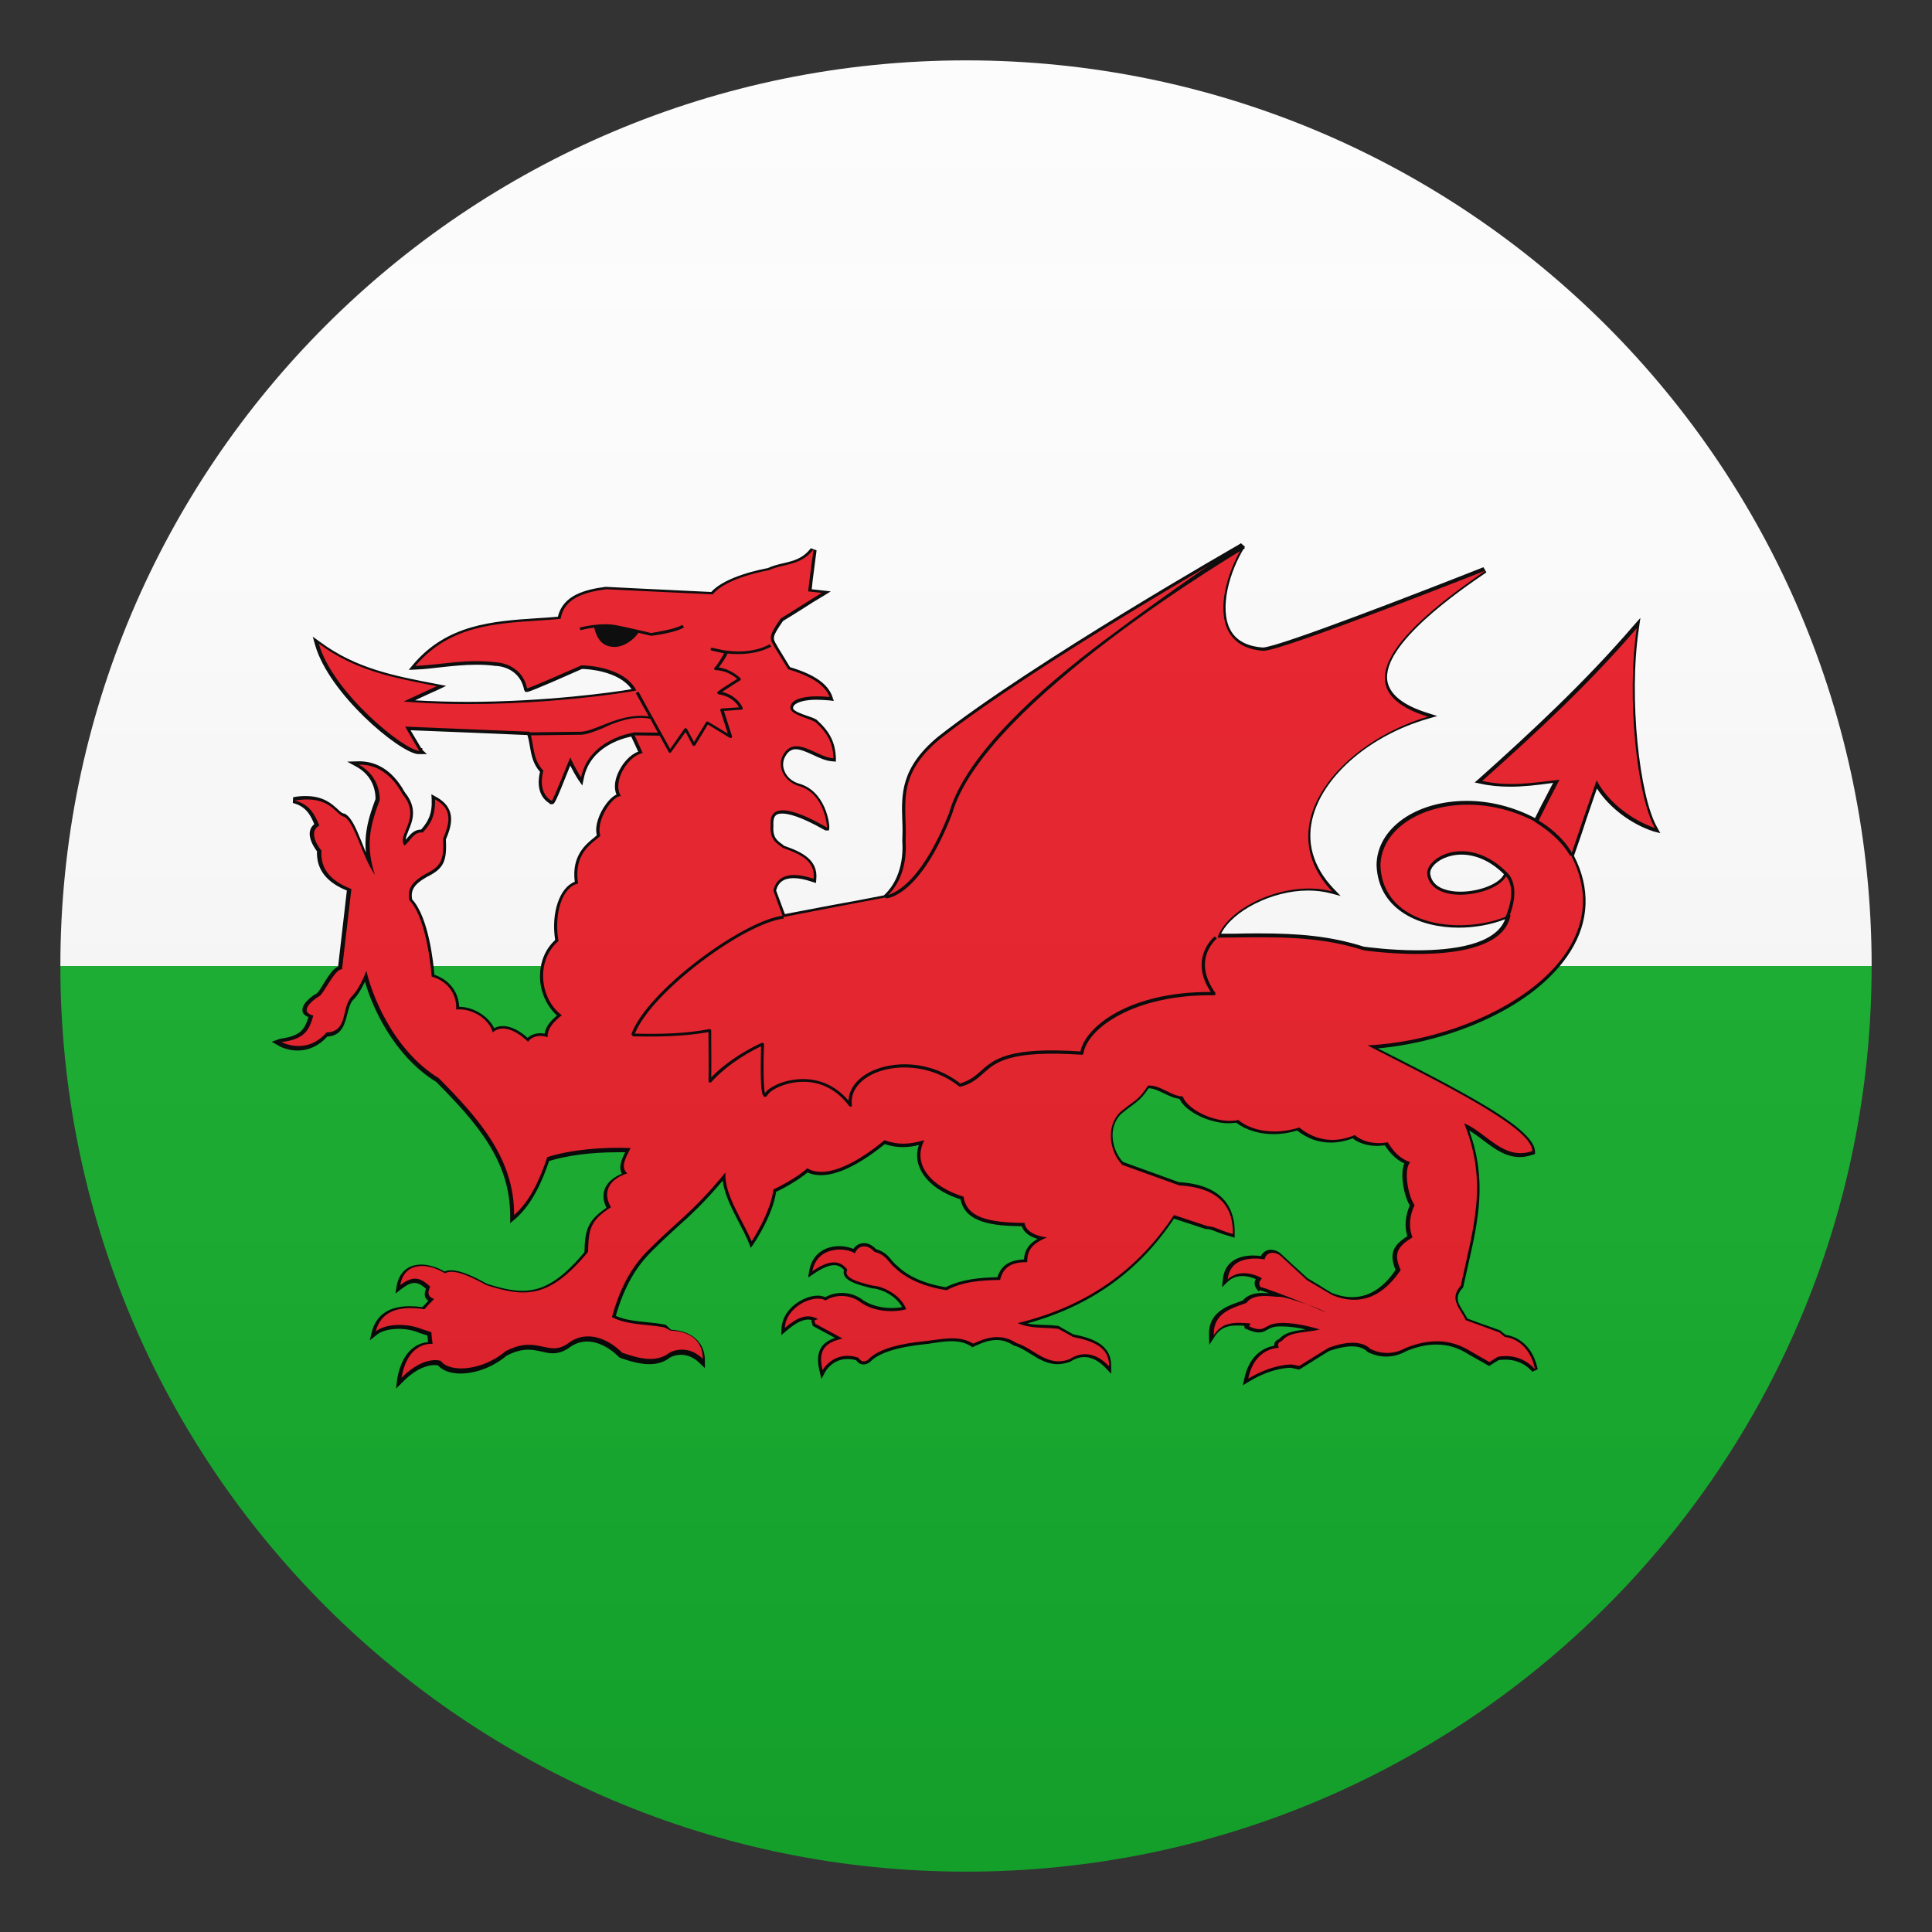 <?xml version="1.0" encoding="utf-8"?>
<!-- Generator: Adobe Illustrator 24.1.2, SVG Export Plug-In . SVG Version: 6.00 Build 0)  -->
<svg version="1.1" id="Layer_1" xmlns="http://www.w3.org/2000/svg" xmlns:xlink="http://www.w3.org/1999/xlink" x="0px" y="0px"
	 width="64px" height="64px" viewBox="0 0 64 64" style="enable-background:new 0 0 64 64;" xml:space="preserve">
<rect x="0" y="0" width="64" height="64" fill="#333333" stroke="none"/>
<path fill="#FCFCFC" d="M32,2C15.43,2,2,15.43,2,32h60C62,15.43,48.57,2,32,2z"/>
<path fill="#12AD2B" d="M32,62c16.57,0,30-13.43,30-30H2C2,48.57,15.43,62,32,62z"/>
<path d="M54.88,27.38c-0.56-1-0.94-4.23-0.59-6.56l0.05-0.35l-0.24,0.27c-1.6,1.86-3.4,3.53-5.11,5.06l-0.14,0.12l0.19,0.04
	c0.31,0.07,0.64,0.1,0.99,0.1c0.44,0,0.86-0.05,1.3-0.11c0.04,0,0.08-0.01,0.12-0.02c-0.1,0.19-0.19,0.37-0.29,0.56
	c-0.11,0.2-0.21,0.41-0.31,0.61c-0.71-0.37-1.49-0.57-2.26-0.57c-1.69,0-2.98,0.91-2.99,2.13c0.06,1.53,1.5,2.07,2.72,2.07
	c0.54,0,1.08-0.1,1.54-0.28c-0.32,0.85-1.74,1.03-2.92,1.03c-0.89,0-1.67-0.11-1.76-0.12c-1.13-0.36-2.2-0.44-3.46-0.44
	c-0.28,0-0.55,0-0.84,0.01c-0.14,0-0.28,0-0.43,0c0.38-0.76,1.69-1.43,2.88-1.43c0.26,0,0.51,0.03,0.74,0.09l0.34,0.09l-0.24-0.25
	c-0.69-0.73-0.92-1.57-0.66-2.44c0.4-1.36,1.92-2.64,3.79-3.18l0.31-0.09l-0.31-0.1c-0.81-0.25-1.26-0.61-1.34-1.05
	c-0.21-1.22,2.41-3.02,3.28-3.61l-0.1-0.17c-1.87,0.74-6.81,2.66-7.31,2.66c-0.52-0.04-0.88-0.23-1.07-0.58
	c-0.38-0.7-0.04-1.94,0.48-2.76L41.11,18c-0.07,0.04-6.88,3.93-10.03,6.4c-1.25,1.03-1.22,1.92-1.19,2.79
	c0.01,0.21,0.01,0.44,0,0.66v0.01v0.01c0.05,0.75-0.18,1.4-0.61,1.79c-0.56,0.11-1.13,0.22-1.7,0.32c-0.53,0.1-1.05,0.2-1.58,0.3
	l-0.29-0.78c0.07-0.28,0.26-0.41,0.58-0.41c0.17,0,0.38,0.04,0.61,0.12l0.13,0.04l0.01-0.12c0.07-0.66-0.51-0.92-1.06-1.11
	c-0.02-0.01-0.03-0.02-0.05-0.04c-0.18-0.13-0.34-0.23-0.31-0.63v-0.01v-0.01c-0.01-0.14,0.01-0.25,0.07-0.31
	c0.04-0.05,0.12-0.07,0.22-0.07c0.2,0,0.6,0.09,1.36,0.52c0.06,0.04,0.07,0.04,0.1,0.04l0.09,0l0.01-0.08
	c0.02-0.11-0.11-1.24-1.03-1.48c-0.21-0.07-0.37-0.21-0.45-0.4c-0.07-0.16-0.06-0.33,0.01-0.47c0.12-0.23,0.26-0.26,0.36-0.26
	c0.17,0,0.38,0.1,0.58,0.19c0.21,0.1,0.43,0.2,0.64,0.21l0.11,0.01l0-0.11c-0.02-0.53-0.2-0.88-0.63-1.27l-0.01-0.01
	c-0.08-0.05-0.2-0.09-0.32-0.13c-0.18-0.06-0.45-0.16-0.46-0.25c0-0.04,0.02-0.08,0.05-0.11c0.11-0.1,0.37-0.17,0.72-0.17
	c0.13,0,0.27,0.01,0.42,0.02l0.16,0.02l-0.05-0.15c-0.15-0.42-0.6-0.73-1.4-0.97l-0.39-0.64c-0.02-0.03-0.03-0.06-0.05-0.09
	c-0.14-0.23-0.16-0.27,0.21-0.8c0.2-0.12,0.44-0.27,0.66-0.41c0.23-0.15,0.47-0.3,0.68-0.42l0.24-0.15l-0.63-0.07
	c0.01-0.11,0.02-0.2,0.03-0.29c0.03-0.25,0.06-0.48,0.13-1l-0.19-0.07c-0.27,0.35-0.58,0.42-0.92,0.5
	c-0.17,0.04-0.34,0.08-0.51,0.16c-0.16,0.03-1.39,0.26-1.87,0.79c-0.35-0.02-2.37-0.11-3.48-0.17h-0.01l-0.01,0
	c-0.69,0.09-1.41,0.28-1.58,0.99c-0.24,0.02-0.48,0.04-0.71,0.05c-1.45,0.1-2.96,0.2-4.09,1.54l-0.14,0.17l0.23-0.01
	c0.3-0.01,0.59-0.05,0.87-0.08c0.37-0.04,0.74-0.08,1.14-0.08c0.22,0,0.43,0.01,0.64,0.04l0.01,0c0.03,0,0.77,0.02,0.93,0.78l0,0.01
	l0.04,0.07h0.06c0.03,0,0.11,0,1.82-0.76c0.17,0,1.22,0.06,1.64,0.67c-0.56,0.1-2.87,0.42-5.44,0.42c-0.6,0-1.18-0.02-1.73-0.05
	c0.07-0.03,0.14-0.07,0.21-0.1c0.18-0.08,0.36-0.17,0.55-0.25l0.27-0.13l-0.36-0.07c-1.35-0.26-2.62-0.5-3.81-1.38l-0.25-0.18
	l0.08,0.28c0.46,1.61,2.74,3.52,3.39,3.61l0.01,0l0.3,0l-0.15-0.14l0-0.06l-0.04,0c-0.06-0.1-0.22-0.37-0.35-0.59
	c0.67,0.03,1.33,0.05,1.99,0.08l1.88,0.08c0.04,0.12,0.06,0.24,0.08,0.36c0.05,0.29,0.1,0.59,0.34,0.86
	c-0.05,0.18-0.15,0.76,0.31,1.04l0.02,0.03h0.06c0.09,0,0.1,0,0.61-1.28c0.07,0.14,0.17,0.32,0.26,0.46l0.14,0.2l0.05-0.24
	c0.21-1.04,1.27-1.32,1.57-1.38c0.08,0.17,0.18,0.38,0.23,0.5c-0.27,0.1-0.5,0.37-0.63,0.63c-0.15,0.29-0.18,0.57-0.09,0.79
	c-0.14,0.07-0.27,0.21-0.34,0.31c-0.22,0.29-0.39,0.72-0.31,1.04c-0.02,0.02-0.05,0.04-0.08,0.07c-0.29,0.23-0.76,0.61-0.65,1.47
	c-0.5,0.19-0.79,1.02-0.65,1.93c-0.35,0.32-0.52,0.78-0.5,1.28c0.02,0.48,0.24,0.93,0.56,1.22c-0.21,0.18-0.37,0.36-0.41,0.6
	c-0.21-0.04-0.42,0.01-0.56,0.14c-0.19-0.17-0.5-0.39-0.82-0.39c-0.11,0-0.2,0.02-0.29,0.07c-0.16-0.35-0.63-0.7-1.16-0.71
	c-0.01-0.41-0.26-0.87-0.82-1.06c-0.03-0.35-0.18-1.9-0.74-2.5c-0.04-0.28,0.03-0.48,0.49-0.74c0.55-0.27,0.67-0.51,0.63-1.24
	c0.16-0.39,0.41-1.01-0.32-1.41l-0.16-0.09l0.01,0.17c0.02,0.49-0.12,0.74-0.35,1c-0.22,0-0.35,0.15-0.46,0.28
	c-0.02,0.02-0.03,0.04-0.05,0.06c0-0.08,0.04-0.17,0.09-0.3c0.13-0.31,0.31-0.74-0.11-1.26c0-0.01-0.01-0.02-0.02-0.03
	c-0.46-0.83-1.06-1.01-1.49-1.01c-0.01,0-0.02,0-0.04,0l-0.37,0.01l0.31,0.17c0.4,0.22,0.63,0.6,0.63,1.07
	c-0.22,0.58-0.38,1.11-0.32,1.77c-0.04-0.1-0.08-0.2-0.12-0.3c-0.19-0.46-0.34-0.85-0.57-0.98l-0.02-0.01l-0.02,0
	c-0.06-0.01-0.13-0.07-0.21-0.15c-0.19-0.17-0.46-0.43-1.06-0.43c-0.13,0-0.27,0.01-0.41,0.04l-0.01,0.19
	c0.44,0.11,0.59,0.41,0.71,0.7c-0.07,0.06-0.12,0.13-0.14,0.22c-0.06,0.26,0.14,0.56,0.23,0.68c-0.02,0.59,0.3,1.02,0.99,1.3
	l-0.29,2.52c-0.15,0.06-0.3,0.27-0.49,0.58c-0.07,0.12-0.17,0.28-0.22,0.31l-0.02,0.01c-0.02,0.01-0.49,0.29-0.45,0.57
	c0.01,0.07,0.06,0.15,0.2,0.2c-0.13,0.41-0.26,0.63-0.94,0.72L9,34.51l0.25,0.14c0.01,0.01,0.26,0.15,0.61,0.15
	c0.37,0,0.71-0.16,0.98-0.46c0.49-0.03,0.58-0.42,0.66-0.73c0.05-0.19,0.09-0.37,0.2-0.49l0.03-0.03v0c0.06-0.06,0.18-0.2,0.36-0.57
	c0.24,0.84,0.95,2.45,2.36,3.32c1.35,1.36,2.46,2.63,2.45,4.45l0,0.23l0.18-0.15c0.55-0.49,0.88-1.23,1.11-1.91
	c0.58-0.18,1.39-0.29,2.25-0.29c0.09,0,0.18,0,0.27,0c-0.12,0.24-0.23,0.5-0.11,0.71c-0.28,0.12-0.47,0.28-0.56,0.49
	c-0.08,0.2-0.06,0.42,0.05,0.64c-0.64,0.43-0.71,0.75-0.73,1.47c-0.76,0.91-1.36,1.28-2.05,1.28c-0.38,0-0.79-0.11-1.17-0.23
	c-0.4-0.22-0.86-0.45-1.2-0.45c-0.08,0-0.15,0.01-0.21,0.04c-0.25-0.14-0.53-0.23-0.77-0.23c-0.45,0-0.74,0.26-0.82,0.71l-0.04,0.25
	l0.21-0.16c0.17-0.13,0.3-0.19,0.42-0.19c0.12,0,0.23,0.06,0.38,0.19c-0.03,0.09-0.06,0.19-0.02,0.29c0.02,0.04,0.05,0.08,0.1,0.11
	l-0.2,0.21c-0.15-0.02-0.29-0.03-0.42-0.03c-0.68,0-1.1,0.28-1.25,0.84l-0.07,0.29l0.24-0.19c0.15-0.12,0.42-0.19,0.72-0.19
	c0.25,0,0.49,0.05,0.7,0.14l0.25,0.08l0.02,0.22c-0.25,0.02-0.83,0.17-1.02,1.2L13.12,46l0.23-0.23c0.48-0.48,0.86-0.55,1.04-0.55
	c0.05,0,0.09,0.01,0.12,0.01c0.14,0.17,0.41,0.27,0.74,0.27c0.52,0,1.09-0.22,1.53-0.59c0.25-0.13,0.49-0.2,0.71-0.2
	c0.16,0,0.3,0.03,0.44,0.06c0.13,0.03,0.25,0.06,0.38,0.06c0.21,0,0.39-0.07,0.58-0.21c0.17-0.12,0.36-0.18,0.56-0.18
	c0.35,0,0.73,0.19,1.05,0.51l0.02,0.02l0.02,0.01c0.29,0.1,0.64,0.21,0.97,0.21c0.27,0,0.5-0.07,0.7-0.23
	c0.03-0.01,0.16-0.08,0.35-0.08c0.22,0,0.43,0.09,0.61,0.27l0.18,0.17v-0.24c0.01-0.6-0.43-1-1.12-1.03l-0.17-0.16l-0.03-0.01
	c-0.2-0.04-0.4-0.06-0.6-0.08c-0.37-0.04-0.72-0.07-1.03-0.21c0.27-0.94,0.65-1.61,1.21-2.16c0.28-0.28,0.54-0.52,0.79-0.75
	c0.46-0.41,0.93-0.84,1.54-1.57c0.06,0.46,0.3,0.93,0.54,1.39c0.12,0.23,0.23,0.44,0.32,0.66l0.07,0.18l0.11-0.16
	c0.03-0.04,0.62-0.93,0.73-1.7c0.23-0.1,0.76-0.4,1.04-0.64c0.13,0.06,0.28,0.09,0.45,0.09c0.73,0,1.62-0.63,2.11-1.03
	c0.21,0.07,0.4,0.1,0.6,0.1c0.16,0,0.33-0.02,0.53-0.07c-0.09,0.26-0.08,0.53,0.04,0.79c0.2,0.44,0.68,0.8,1.34,1.01
	c0.15,0.79,1.11,0.88,2.03,0.89c0.07,0.24,0.32,0.36,0.52,0.42c-0.27,0.16-0.43,0.35-0.45,0.68c-0.37,0.02-0.73,0.12-0.88,0.59
	c-0.55,0.01-1.17,0.06-1.71,0.33c-0.34-0.05-1.11-0.22-1.6-0.7l-0.01-0.01c-0.07-0.05-0.12-0.12-0.18-0.18
	c-0.11-0.14-0.24-0.29-0.52-0.37c-0.12-0.13-0.26-0.2-0.4-0.2c-0.14,0-0.27,0.07-0.35,0.19c-0.13-0.05-0.29-0.09-0.46-0.09
	c-0.53,0-0.91,0.3-1,0.8l-0.04,0.24l0.21-0.14c0.27-0.18,0.48-0.27,0.65-0.27c0.13,0,0.23,0.05,0.33,0.16
	c-0.03,0.08-0.01,0.14,0.01,0.18c0.09,0.2,0.44,0.31,0.93,0.43l0.02,0c0.28,0.02,0.76,0.24,0.96,0.62
	c-0.11,0.02-0.23,0.03-0.35,0.03c-0.36,0-0.7-0.1-0.94-0.26c-0.2-0.16-0.45-0.24-0.71-0.24c-0.19,0-0.38,0.05-0.54,0.14
	c-0.07-0.03-0.16-0.05-0.25-0.05c-0.46,0-1.16,0.42-1.2,1.07l-0.01,0.24l0.19-0.16c0.34-0.29,0.59-0.4,0.82-0.34
	c-0.02,0.05,0,0.09,0.01,0.11c0.01,0.01,0.01,0.03,0.01,0.04l0.01,0.04l0.74,0.4c-0.38,0.13-0.69,0.39-0.51,1.1l0.06,0.26l0.13-0.24
	c0.01-0.02,0.24-0.42,0.73-0.42c0.09,0,0.19,0.01,0.29,0.04c0.04,0.05,0.11,0.14,0.25,0.14c0.07,0,0.14-0.03,0.21-0.08l0.01-0.01
	c0.27-0.29,0.91-0.49,1.79-0.58c0.1-0.01,0.2-0.02,0.29-0.04c0.21-0.03,0.41-0.06,0.61-0.06c0.26,0,0.47,0.05,0.65,0.17l0.05,0.03
	l0.05-0.03c0.3-0.14,0.53-0.21,0.74-0.21c0.2,0,0.39,0.06,0.57,0.18l0.01,0.01l0.02,0c0.18,0.05,0.35,0.16,0.53,0.27
	c0.27,0.17,0.55,0.34,0.89,0.34c0.14,0,0.28-0.03,0.42-0.08l0.02-0.01c0.38-0.25,0.78-0.18,1.16,0.22l0.18,0.19l0-0.25
	c0.01-0.71-0.6-0.93-1.26-1.06c-0.08-0.04-0.15-0.09-0.23-0.13c-0.08-0.04-0.16-0.09-0.24-0.14l-0.02-0.01l-0.02,0
	c-0.16-0.02-0.31-0.03-0.46-0.03c-0.19-0.01-0.37-0.01-0.55-0.05c2.1-0.58,3.69-1.72,4.86-3.47l0.46,0.15
	c0.19,0.06,0.39,0.13,0.58,0.19l0.01,0l0.02,0c0.12,0.01,0.18,0.03,0.3,0.08c0.11,0.04,0.25,0.1,0.51,0.17l0.13,0.04l0-0.13
	c0.02-0.73-0.28-1.62-1.85-1.71l-1.85-0.67c-0.35-0.36-0.53-1.13-0.06-1.59c0.15-0.12,0.26-0.21,0.35-0.27
	c0.21-0.16,0.34-0.25,0.56-0.58c0.17,0,0.34,0.09,0.51,0.17c0.17,0.08,0.33,0.16,0.51,0.18c0.22,0.46,1.04,0.81,1.63,0.81
	c0.09,0,0.17-0.01,0.25-0.02c0.31,0.24,0.76,0.38,1.24,0.38c0.26,0,0.52-0.04,0.78-0.12c0.34,0.27,0.71,0.4,1.12,0.4
	c0.23,0,0.48-0.05,0.72-0.14c0.2,0.16,0.5,0.25,0.81,0.25c0.08,0,0.16-0.01,0.25-0.02c0,0,0,0.01,0.01,0.01
	c0.09,0.13,0.29,0.43,0.64,0.59c-0.15,0.33-0.02,1.06,0.18,1.39c-0.15,0.36-0.18,0.7-0.08,1.02c-0.5,0.32-0.6,0.6-0.39,1.12
	c-0.57,0.84-1.29,1.09-2.11,0.76c-0.14-0.08-0.27-0.16-0.41-0.25c-0.13-0.08-0.27-0.16-0.4-0.24c-0.14-0.13-0.29-0.27-0.44-0.4
	c-0.15-0.14-0.29-0.27-0.44-0.41c-0.09-0.08-0.21-0.13-0.33-0.13c-0.15,0-0.27,0.08-0.33,0.21c-0.06-0.01-0.15-0.02-0.25-0.02
	c-0.6,0-0.96,0.28-1.01,0.78l-0.03,0.27l0.2-0.19c0.13-0.12,0.29-0.18,0.47-0.18c0.19,0,0.35,0.06,0.45,0.1
	c-0.06,0.1-0.05,0.21,0.02,0.32l0.07,0.09l0.05-0.04c0.05,0.02,0.16,0.05,0.3,0.1c-0.07,0-0.13-0.01-0.2-0.01
	c-0.21,0-0.49,0.03-0.67,0.25c-0.04,0.02-0.09,0.03-0.14,0.05c-0.42,0.15-1.01,0.37-0.98,1.1l0.01,0.32l0.18-0.28
	c0.2-0.3,0.44-0.36,0.74-0.36c0.07,0,0.16,0,0.24,0.01L41.23,44l0.09,0.04c0.16,0.07,0.28,0.1,0.38,0.1c0.12,0,0.2-0.04,0.28-0.09
	c0.09-0.05,0.18-0.1,0.36-0.11c0.04,0,0.09,0,0.14,0c0.23,0,0.52,0.04,0.77,0.1l0,0c-0.32,0.04-0.65,0.08-0.85,0.29l-0.01,0.01
	l-0.01,0.01c0,0-0.02,0.02-0.04,0.02c-0.05,0.03-0.14,0.08-0.13,0.21c-0.25,0.04-0.81,0.23-0.99,1.09l-0.05,0.22l0.2-0.12
	c0.72-0.44,1.28-0.46,1.38-0.46h0c0.03,0,0.14,0.03,0.24,0.05l0.04,0.01l0.04-0.02c0.34-0.21,0.89-0.56,0.97-0.6
	c0.01,0,0.01-0.01,0.03-0.01c0.27-0.09,0.51-0.14,0.71-0.14c0.23,0,0.4,0.06,0.52,0.18l0.01,0.01l0.02,0.01
	c0.42,0.2,0.86,0.18,1.25-0.04c0.36-0.15,0.69-0.22,1-0.22c0.38,0,0.72,0.1,1.06,0.32l0.69,0.39l0.05-0.03
	c0.05-0.03,0.09-0.06,0.14-0.09c0.04-0.02,0.08-0.05,0.12-0.07c0.03-0.01,0.12-0.02,0.23-0.02c0.25,0,0.6,0.07,0.89,0.4l0.18-0.08
	c-0.2-0.96-0.88-1.12-1.06-1.14c-0.02-0.02-0.04-0.04-0.07-0.05c-0.03-0.03-0.06-0.05-0.09-0.08l-0.01-0.01l-0.02-0.01
	c-0.19-0.07-0.37-0.14-0.56-0.2c-0.17-0.06-0.35-0.13-0.52-0.19c-0.04-0.08-0.09-0.16-0.14-0.24c-0.17-0.27-0.29-0.47-0.03-0.76
	l0.02-0.02l0.01-0.02c0.05-0.23,0.1-0.45,0.15-0.67c0.35-1.53,0.65-2.87,0.05-4.52c0.15,0.09,0.3,0.2,0.46,0.32
	c0.37,0.28,0.74,0.56,1.22,0.56c0.14,0,0.28-0.03,0.43-0.08l0.07-0.02v-0.07c0-0.73-2.04-1.82-4.93-3.29
	c-0.09-0.05-0.19-0.09-0.28-0.14c2.36-0.21,5.21-1.34,6.38-3.21c0.63-1,0.67-2.1,0.12-3.17c0.14-0.4,0.28-0.8,0.41-1.21
	c0.12-0.34,0.23-0.68,0.35-1.02c0.4,0.62,1.11,1.17,1.87,1.42L55,27.6L54.88,27.38z M49.98,28.97c-0.16,0.44-0.96,0.71-1.6,0.71
	c-0.66,0-1.09-0.26-1.15-0.71c-0.02-0.14,0.04-0.29,0.16-0.42c0.22-0.24,0.6-0.39,1-0.4h0.02c0.38,0,0.95,0.12,1.54,0.72L50,28.91
	L49.98,28.97z"/>
<path fill="#E81C27" d="M31.15,24.47c-1.52,1.25-1.09,2.25-1.15,3.38c0.05,0.76-0.17,1.46-0.67,1.88c-1.13,0.21-2.26,0.43-3.39,0.65
	c-0.11-0.29-0.22-0.59-0.32-0.88c0.1-0.45,0.5-0.67,1.33-0.39c0.07-0.58-0.43-0.82-1.01-1.02c-0.2-0.15-0.45-0.26-0.41-0.76
	c-0.1-1.14,1.84,0.08,1.86,0.08c0.02,0-0.06-1.15-0.95-1.38c-0.48-0.16-0.69-0.64-0.51-1c0.39-0.73,1.12,0.06,1.68,0.09
	c-0.02-0.48-0.17-0.82-0.6-1.2c-0.24-0.14-0.81-0.24-0.83-0.47c-0.01-0.31,0.54-0.44,1.3-0.36c-0.16-0.43-0.67-0.71-1.37-0.92
	c-0.14-0.23-0.28-0.45-0.42-0.68c-0.19-0.34-0.28-0.35,0.17-1c0.41-0.25,0.95-0.6,1.36-0.85c-0.15-0.02-0.3-0.03-0.45-0.05
	c0.06-0.46,0.07-0.62,0.18-1.39c-0.44,0.56-0.99,0.46-1.48,0.69c0,0-1.4,0.23-1.86,0.8c-0.02,0-3.53-0.17-3.53-0.17
	c-0.75,0.1-1.39,0.3-1.51,0.98c-1.71,0.16-3.51,0.02-4.81,1.56c0.89-0.04,1.67-0.24,2.67-0.12c0,0,0.85,0.02,1.03,0.86
	c0.02,0.03,1.8-0.76,1.8-0.76s1.39,0,1.82,0.83c0.02,0.02-3.91,0.68-7.71,0.37c0.37-0.17,0.73-0.34,1.1-0.51
	c-1.38-0.27-2.69-0.5-3.91-1.41c0.46,1.63,2.85,3.55,3.33,3.55c0,0.02-0.47-0.8-0.47-0.8c1.38,0.06,2.75,0.11,4.13,0.17
	c0.15,0.43,0.08,0.91,0.45,1.29c0,0-0.23,0.71,0.28,1c0.02,0.03,0.61-1.44,0.61-1.44s0.18,0.4,0.36,0.66
	c0.26-1.27,1.73-1.48,1.73-1.48s0.31,0.66,0.31,0.68c-0.46,0.06-1.03,0.94-0.72,1.42c-0.31,0-0.85,0.86-0.68,1.32
	c-0.26,0.24-0.9,0.56-0.74,1.58c-0.51,0.1-0.81,0.97-0.65,1.9c-0.79,0.69-0.59,1.95,0.11,2.46c-0.29,0.24-0.47,0.43-0.47,0.73
	c-0.28-0.1-0.53-0.02-0.65,0.15c-0.34-0.33-0.82-0.61-1.17-0.31c-0.09-0.39-0.62-0.81-1.21-0.76c0.03-0.41-0.19-0.91-0.81-1.09
	c0,0-0.13-1.91-0.74-2.53c-0.06-0.35,0.04-0.58,0.54-0.87c0.51-0.25,0.61-0.45,0.58-1.17c0.2-0.48,0.35-0.97-0.27-1.3
	c0.02,0.57-0.17,0.85-0.41,1.1c-0.29-0.04-0.4,0.28-0.6,0.43c-0.28-0.35,0.59-0.9-0.05-1.68c-0.04-0.03-0.45-1.02-1.46-1
	c0.48,0.27,0.69,0.71,0.69,1.17c-0.32,0.85-0.48,1.5-0.16,2.48c-0.42-0.59-0.66-1.72-1.01-1.92c-0.3-0.06-0.46-0.74-1.64-0.54
	c0.51,0.13,0.67,0.5,0.81,0.83c-0.31,0.15-0.16,0.55,0.07,0.83c-0.05,0.65,0.37,1.03,0.99,1.27c-0.1,0.89-0.21,1.77-0.31,2.66
	c-0.24-0.03-0.63,0.87-0.77,0.9c-0.24,0.14-0.66,0.52-0.18,0.63c-0.14,0.49-0.28,0.78-1.05,0.88c0,0,0.81,0.45,1.49-0.32
	c0.72-0.02,0.48-0.83,0.83-1.19c0-0.02,0.2-0.13,0.49-0.85c0.13,0.64,0.82,2.59,2.4,3.56c1.37,1.38,2.5,2.69,2.49,4.53
	c0.54-0.47,0.86-1.21,1.1-1.92c0.75-0.24,1.81-0.34,2.76-0.3c-0.16,0.32-0.35,0.63-0.11,0.84c-0.66,0.21-0.81,0.67-0.54,1.12
	c-0.7,0.45-0.74,0.73-0.76,1.48c-1.29,1.56-2.09,1.51-3.37,1.1c-0.42-0.23-1.07-0.57-1.37-0.39c-0.55-0.35-1.35-0.4-1.48,0.39
	c0.42-0.32,0.66-0.26,0.99,0.05c-0.07,0.16-0.12,0.32,0.13,0.41c-0.11,0.11-0.22,0.23-0.32,0.34c-0.6-0.09-1.4-0.08-1.61,0.73
	c0.31-0.24,0.98-0.29,1.53-0.07c0.1,0.03,0.21,0.07,0.31,0.1c0.01,0.13,0.02,0.26,0.04,0.39c0,0-0.81-0.12-1.03,1.12
	c0.76-0.76,1.3-0.56,1.3-0.56c0.29,0.4,1.37,0.34,2.15-0.32c1.09-0.57,1.41,0.25,2.11-0.29c0.58-0.41,1.27-0.14,1.75,0.34
	c0.55,0.19,1.12,0.35,1.57,0c0,0,0.55-0.33,1.1,0.2c0.01-0.6-0.45-0.92-1.06-0.93L22,43.97c-0.58-0.11-1.22-0.07-1.73-0.34
	c0.24-0.85,0.58-1.62,1.26-2.27c0.83-0.84,1.45-1.23,2.5-2.52c-0.04,0.73,0.55,1.54,0.87,2.28c0,0,0.63-0.95,0.72-1.72
	c0.02,0,0.79-0.38,1.12-0.7c0.69,0.41,1.83-0.32,2.56-0.93c0.45,0.16,0.79,0.15,1.32,0c-0.42,0.81,0.24,1.55,1.3,1.87
	c0.1,0.71,0.86,0.86,2.02,0.87c0.05,0.42,0.74,0.48,0.74,0.48c-0.44,0.19-0.66,0.38-0.65,0.82c-0.45,0-0.79,0.11-0.9,0.59
	c-0.61,0.01-1.24,0.05-1.77,0.34c-0.56-0.08-1.25-0.3-1.7-0.73c-0.23-0.18-0.29-0.44-0.69-0.54c-0.25-0.28-0.55-0.22-0.65,0.05
	c-0.26-0.19-1.24-0.28-1.41,0.59c0.46-0.31,0.87-0.44,1.16-0.05c-0.16,0.27,0.38,0.42,0.85,0.53c0.33,0.02,0.92,0.3,1.1,0.78
	c-0.43,0.12-1.07,0.08-1.5-0.22c-0.38-0.3-0.89-0.26-1.17-0.07c-0.39-0.23-1.32,0.21-1.35,0.91c0.39-0.34,0.75-0.5,1.1-0.29
	c-0.18,0.04-0.11,0.06-0.09,0.15c0.3,0.16,0.6,0.33,0.9,0.49c-0.44,0.11-0.86,0.28-0.66,1.05c0,0,0.36-0.67,1.17-0.42
	c0.02-0.02,0.11,0.24,0.34,0.07c0.35-0.38,1.15-0.54,1.86-0.61c0.56-0.06,1.13-0.22,1.62,0.08c0.44-0.21,0.93-0.35,1.43-0.02
	c0.59,0.18,1.02,0.82,1.77,0.53c0.37-0.24,0.83-0.25,1.3,0.24c0.01-0.62-0.49-0.83-1.19-0.97c-0.16-0.09-0.32-0.18-0.49-0.27
	c-0.45-0.06-0.9,0.01-1.35-0.19c2.36-0.57,4.01-1.81,5.18-3.58c0.37,0.12,0.74,0.25,1.12,0.37c0.26,0.02,0.29,0.1,0.83,0.26
	c0.02-0.76-0.32-1.53-1.77-1.61l-1.89-0.68c-0.4-0.4-0.58-1.25-0.07-1.75c0.5-0.42,0.59-0.37,0.92-0.88
	c0.4-0.03,0.78,0.36,1.15,0.36c0.18,0.49,1.2,0.93,1.84,0.78c0.4,0.34,1.17,0.52,2.02,0.25c0.48,0.39,1.1,0.56,1.84,0.25
	c0.19,0.18,0.61,0.33,1.08,0.24c0.04,0,0.24,0.49,0.76,0.66c-0.23,0.21-0.09,1.1,0.14,1.42c-0.16,0.34-0.21,0.71-0.07,1.07
	c-0.52,0.32-0.63,0.55-0.39,1.08c-0.69,1.03-1.5,1.15-2.27,0.83c-0.28-0.16-0.55-0.33-0.83-0.49c-0.29-0.27-0.59-0.54-0.88-0.81
	c-0.15-0.13-0.46-0.17-0.53,0.12c0,0-1.13-0.24-1.22,0.66c0.47-0.43,1.13-0.05,1.13-0.03c0,0.02-0.16,0.12-0.04,0.29
	c0.03-0.02,0.83,0.28,1.54,0.57c0.38,0.14,0.47,0.18,0.64,0.27c-0.19-0.08-0.4-0.17-0.64-0.27c-0.44-0.15-0.86-0.28-0.98-0.25
	c-0.4-0.04-0.83-0.08-1.03,0.2c-0.44,0.17-1.11,0.31-1.08,1.07c0.29-0.45,0.69-0.43,1.21-0.39c-0.01,0.03-0.02,0.07-0.04,0.1
	c0.56,0.24,0.45-0.07,0.97-0.11c0.43-0.04,1.05,0.11,1.37,0.21c-0.41,0.11-0.96,0.06-1.22,0.34c-0.05,0.09-0.22,0.05-0.14,0.27
	c0,0-0.8-0.02-1.01,1.02c0.81-0.49,1.43-0.47,1.44-0.47c0.02,0,0.25,0.05,0.25,0.05s0.97-0.61,0.99-0.61c0.02,0,0.94-0.39,1.37,0.05
	c0.37,0.17,0.77,0.18,1.15-0.03c0.76-0.31,1.47-0.33,2.16,0.1l0.63,0.36c0.09-0.06,0.18-0.11,0.27-0.17c0,0,0.71-0.19,1.24,0.41
	c-0.22-1.04-1-1.07-1-1.07c-0.06-0.05-0.12-0.1-0.18-0.15c-0.37-0.14-0.74-0.27-1.12-0.41c-0.16-0.38-0.57-0.68-0.16-1.14
	c0.42-1.95,0.91-3.41,0.11-5.38c0.75,0.31,1.31,1.25,2.26,0.92c0-0.79-3.1-2.29-5.46-3.5c3.88-0.19,8.54-2.88,6.74-6.3
	c0.28-0.83,0.56-1.65,0.85-2.48c0.4,0.76,1.21,1.33,1.93,1.58c-0.6-1.07-0.94-4.35-0.6-6.62c-1.56,1.82-3.29,3.43-5.12,5.06
	c0.9,0.2,1.69,0.06,2.56-0.04c-0.25,0.48-0.49,0.95-0.73,1.43c-2.38-1.31-5.18-0.33-5.2,1.42c0.08,2.04,2.77,2.33,4.31,1.62
	c-0.31,1.86-4.86,1.18-4.86,1.18c-1.62-0.52-3.15-0.43-4.85-0.42c0.35-1.02,2.31-1.93,3.8-1.53c-2.09-2.21,0.3-4.94,3.17-5.79
	c-3.14-0.97-0.44-3.22,1.91-4.84c0,0-6.75,2.67-7.36,2.66c-1.92-0.14-1.39-2.34-0.66-3.49C41.17,18.08,34.33,21.98,31.15,24.47z
	 M19.99,20.72c0.16,0,0.34,0.02,0.49,0.05c0.3,0.07,0.67,0.11,0.67,0.19c-0.14,0.22-0.49,0.49-0.83,0.47
	c-0.34-0.02-0.54-0.21-0.65-0.69C19.71,20.73,19.83,20.71,19.99,20.72z M48.39,28.25c0.44-0.01,0.97,0.17,1.49,0.69
	c-0.25,0.67-2.41,1.02-2.55,0.02C47.29,28.66,47.74,28.26,48.39,28.25L48.39,28.25z"/>
<path d="M21.54,23.81l0.25,0.46l-0.81-0.01v0.1l0.87,0.01l0.3,0.54c0.01,0.02,0.03,0.02,0.04,0.03h0c0.02,0,0.03-0.01,0.04-0.02
	l0.48-0.67l0.23,0.43c0.01,0.02,0.03,0.03,0.04,0.03c0.02,0,0.04-0.01,0.05-0.02l0.42-0.69l0.72,0.44c0.02,0.01,0.04,0.01,0.06,0
	c0.02-0.01,0.02-0.03,0.02-0.05l-0.27-0.84l0.58-0.04c0.02,0,0.03-0.01,0.04-0.02c0.01-0.01,0.01-0.03,0-0.04
	c0-0.02-0.16-0.4-0.68-0.53c0.21-0.14,0.59-0.38,0.6-0.38c0.01-0.01,0.02-0.02,0.02-0.03c0-0.01,0-0.03-0.01-0.04
	c-0.01-0.01-0.29-0.3-0.72-0.36c0.1-0.13,0.25-0.35,0.29-0.46c0.4,0.04,0.96,0.03,1.45-0.23l-0.05-0.08
	c-0.54,0.3-1.2,0.26-1.58,0.19c-0.1-0.02-0.22-0.05-0.32-0.07c-0.03-0.01-0.05,0.01-0.06,0.03c-0.01,0.02,0.01,0.05,0.03,0.06
	c0.02,0,0.15,0.04,0.36,0.08c0.03,0.01,0.05,0.01,0.06,0.01c-0.06,0.1-0.2,0.36-0.32,0.48c-0.01,0.01-0.02,0.03-0.01,0.05
	c0.01,0.02,0.03,0.03,0.05,0.03c0.35,0.01,0.61,0.2,0.71,0.29c-0.14,0.09-0.52,0.32-0.64,0.42c-0.02,0.01-0.02,0.03-0.02,0.05
	c0.01,0.02,0.02,0.03,0.04,0.04c0.42,0.06,0.62,0.31,0.68,0.43l-0.57,0.04c-0.02,0-0.03,0.01-0.04,0.02
	c-0.01,0.01-0.01,0.03-0.01,0.04l0.25,0.77l-0.65-0.39c-0.01-0.01-0.03-0.01-0.04-0.01c-0.01,0-0.03,0.01-0.03,0.02l-0.4,0.66
	l-0.23-0.43c-0.01-0.02-0.03-0.02-0.05-0.03c-0.02,0-0.04,0.01-0.04,0.02l-0.47,0.67l-0.58-1.05l0-0.01c0,0-0.01,0-0.01,0
	l-0.46-0.84l-0.09,0.05l0.43,0.77c-0.59-0.08-1.13,0.13-1.57,0.31c-0.28,0.11-0.51,0.2-0.7,0.2l-1.68,0.02l0,0.1l1.68-0.02
	c0.21,0,0.45-0.1,0.73-0.21C20.39,23.92,20.95,23.7,21.54,23.81z"/>
<path d="M20.39,20.8c0.49,0.09,1.16,0.26,1.17,0.26c0.01,0,0.01,0,0.01,0c0,0,0.01,0,0.01,0c0.03,0,0.81-0.1,1.08-0.28l-0.06-0.08
	c-0.23,0.15-0.94,0.25-1.03,0.27c-0.09-0.02-0.7-0.17-1.16-0.26c-0.51-0.1-1.18,0.07-1.21,0.08l0.03,0.09
	C19.24,20.87,19.9,20.7,20.39,20.8z"/>
<path d="M40.11,32.86c-0.01,0-0.03,0-0.04,0c-2.67,0-4.11,1.15-4.28,1.97c-2.4-0.16-2.87,0.27-3.29,0.64
	c-0.18,0.16-0.36,0.32-0.69,0.42c-1.02-0.79-2.26-0.75-2.99-0.38c-0.44,0.23-0.7,0.57-0.71,0.95c-0.54-0.63-1.18-0.74-1.63-0.71
	c-0.57,0.03-1.02,0.28-1.14,0.46c-0.05-0.19-0.06-0.94-0.03-1.62c0-0.02-0.01-0.03-0.03-0.04c-0.01-0.01-0.03-0.01-0.05,0
	c-0.01,0-0.96,0.41-1.67,1.14c0.01-0.38,0-0.88,0-1.22c0-0.14,0-0.25,0-0.33c0-0.02-0.01-0.03-0.02-0.04
	c-0.01-0.01-0.03-0.01-0.04-0.01c-0.79,0.15-1.56,0.17-2.47,0.15c0.58-1.42,3.64-3.66,4.93-3.81l-0.01-0.1
	c-1.34,0.16-4.53,2.5-5.04,3.94l0.04,0.01l0,0.05c0.93,0.02,1.72,0,2.52-0.14c0,0.07,0,0.16,0,0.27c0,0.38,0.01,0.96,0,1.35
	c0,0.02,0.01,0.04,0.03,0.05c0.02,0.01,0.04,0,0.06-0.01c0.59-0.66,1.4-1.07,1.65-1.19c0,0.14-0.01,0.45-0.01,0.76
	c0,0.88,0.08,0.9,0.13,0.91c0.03,0.01,0.07,0,0.1-0.06c0.09-0.16,0.54-0.4,1.06-0.43c0.46-0.03,1.11,0.09,1.64,0.8
	c0.01,0.01,0.03,0.02,0.04,0.02c0.01,0,0.01,0,0.02,0c0.02-0.01,0.04-0.03,0.03-0.05c-0.05-0.41,0.19-0.77,0.65-1.01
	c0.73-0.37,1.95-0.36,2.89,0.38C31.78,36,31.8,36,31.82,36c0.37-0.1,0.56-0.27,0.76-0.45c0.4-0.36,0.86-0.77,3.26-0.61
	c0.03,0,0.05-0.02,0.05-0.04c0.13-0.84,1.7-1.97,4.32-1.93c0.02,0,0.04-0.01,0.05-0.03c0.01-0.02,0.01-0.04,0-0.05
	c-0.79-1.1,0.02-1.77,0.05-1.8l-0.07-0.07C40.23,31.02,39.36,31.74,40.11,32.86z"/>
<path d="M51,27.2c-0.04-0.03-0.07-0.05-0.1-0.06l-0.06,0.08c0.03,0.02,0.06,0.04,0.1,0.07c0.22,0.14,0.75,0.5,1.07,1.06l0.09-0.05
	C51.78,27.71,51.23,27.34,51,27.2z"/>
<path d="M36.57,21.22c-2.04,1.53-4.58,3.76-5.13,5.71c-1.05,2.67-2.09,2.73-2.1,2.73v0.1c0.05,0,1.13-0.05,2.2-2.8
	c1.04-3.7,9.7-8.8,9.7-8.8L41.11,18C41.11,18,38.78,19.56,36.57,21.22z"/>
<path d="M49.94,28.92L49.94,28.92c0,0-0.01-0.01-0.02-0.02c-0.78-0.78-1.61-0.81-2.13-0.57c-0.33,0.15-0.54,0.41-0.51,0.64
	c0.05,0.37,0.38,0.61,0.9,0.66c0.63,0.06,1.48-0.19,1.71-0.6c0.1,0.11,0.35,0.51-0.04,1.4l0.1,0.04
	C50.43,29.37,49.96,28.94,49.94,28.92z M48.19,29.53c-0.28-0.03-0.74-0.13-0.81-0.57c-0.03-0.18,0.16-0.4,0.45-0.53
	c0.16-0.07,0.36-0.12,0.58-0.12c0.42,0,0.93,0.17,1.41,0.65C49.66,29.31,48.87,29.59,48.19,29.53z"/>
<linearGradient id="SVGID_1_" gradientUnits="userSpaceOnUse" x1="32.001" y1="62" x2="32.001" y2="2">
	<stop  offset="0" style="stop-color:#1A1A1A"/>
	<stop  offset="0.102" style="stop-color:#393939;stop-opacity:0.949"/>
	<stop  offset="0.347" style="stop-color:#7F7F7F;stop-opacity:0.826"/>
	<stop  offset="0.569" style="stop-color:#B6B6B6;stop-opacity:0.716"/>
	<stop  offset="0.758" style="stop-color:#DEDEDE;stop-opacity:0.621"/>
	<stop  offset="0.908" style="stop-color:#F6F6F6;stop-opacity:0.546"/>
	<stop  offset="1" style="stop-color:#FFFFFF;stop-opacity:0.5"/>
</linearGradient>
<circle opacity="0.1" fill="url(#SVGID_1_)" cx="32" cy="32" r="30"/>
</svg>

